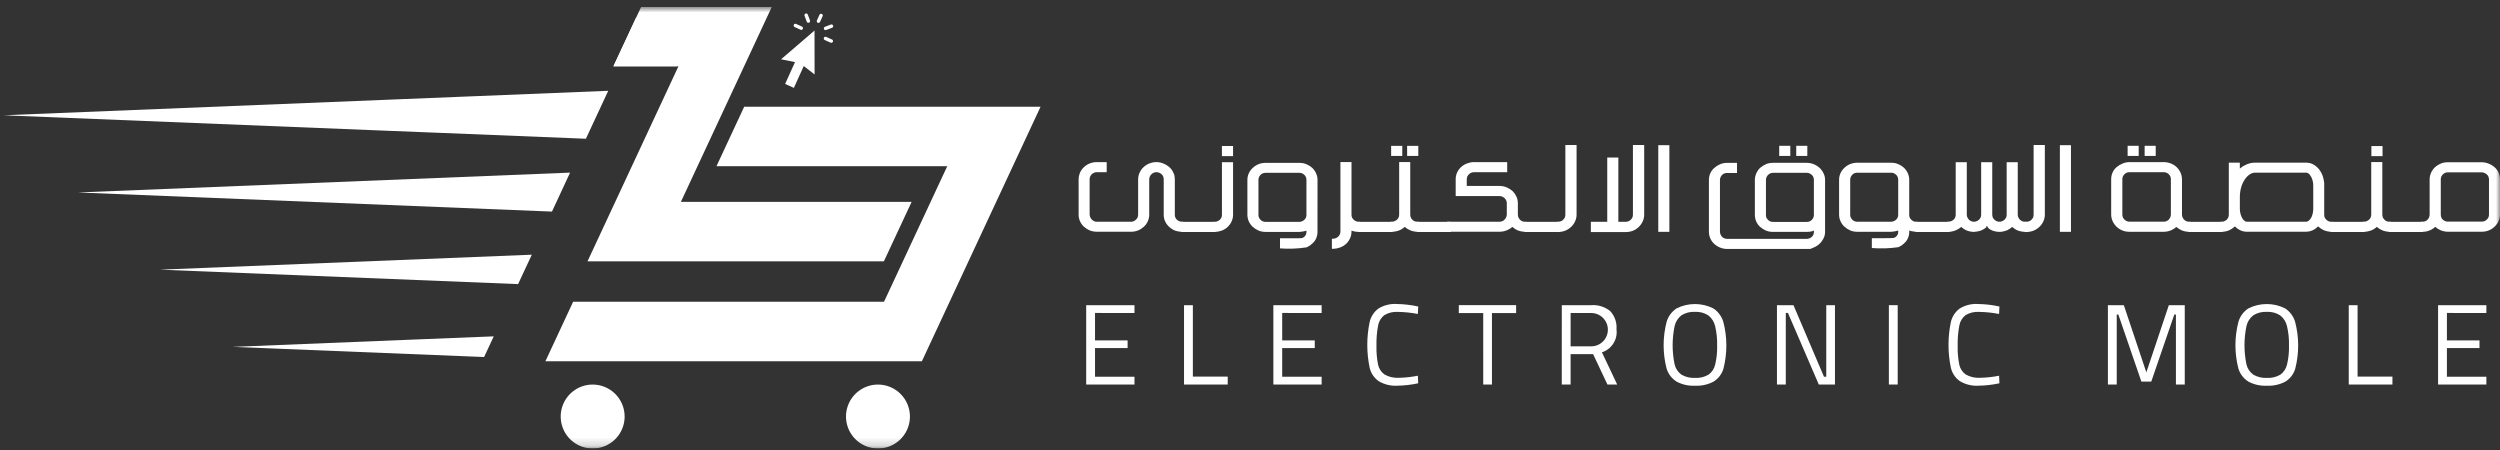 <svg width="300" height="54" viewBox="0 0 300 54" fill="none" xmlns="http://www.w3.org/2000/svg">
<rect x="0" y="0" width="300" height="54" fill="#333333" stroke="none"/>
<g clip-path="url(#clip0_192_741)">
<mask id="mask0_192_741" style="mask-type:luminance" maskUnits="userSpaceOnUse" x="0" y="0" width="300" height="54">
<path d="M300 0.819H0.374V53.819H300V0.819Z" fill="white"/>
</mask>
<g mask="url(#mask0_192_741)">
<path d="M105.356 46.147C104.597 46.147 103.856 46.372 103.225 46.794C102.594 47.215 102.102 47.814 101.812 48.515C101.522 49.216 101.446 49.987 101.594 50.732C101.742 51.476 102.107 52.159 102.644 52.696C103.18 53.232 103.864 53.597 104.608 53.745C105.352 53.894 106.123 53.818 106.824 53.527C107.525 53.237 108.124 52.745 108.546 52.114C108.967 51.484 109.192 50.742 109.192 49.983C109.192 48.966 108.788 47.99 108.068 47.271C107.349 46.551 106.373 46.147 105.356 46.147Z" fill="white"/>
<path d="M71.12 46.147C70.361 46.147 69.62 46.372 68.989 46.794C68.358 47.215 67.866 47.814 67.576 48.515C67.286 49.216 67.21 49.987 67.358 50.732C67.506 51.476 67.871 52.159 68.407 52.696C68.944 53.232 69.627 53.597 70.372 53.745C71.116 53.894 71.887 53.818 72.588 53.527C73.289 53.237 73.888 52.745 74.309 52.114C74.731 51.484 74.956 50.742 74.956 49.983C74.956 48.966 74.552 47.99 73.832 47.271C73.113 46.551 72.137 46.147 71.12 46.147Z" fill="white"/>
<path d="M109.395 24.225L106.064 31.361H70.501L73.828 24.225L81.413 7.956H73.613L76.34 2.11L76.94 0.821H92.62L89.291 7.959L81.704 24.228L109.395 24.225Z" fill="white"/>
<path d="M116.998 12.807H89.305L85.978 19.942H113.671L106.083 36.21H68.778L65.452 43.342V43.348H110.627L113.955 36.21L121.54 19.942L124.868 12.807H116.998Z" fill="white"/>
<path d="M81.243 7.954H73.611L76.338 2.108L81.243 7.954Z" fill="white"/>
<path d="M72.988 10.896L70.308 16.648L52.686 15.938L46.614 15.696L0.374 13.834L46.674 11.961L54.699 11.636L72.988 10.896Z" fill="white"/>
<path d="M50.387 40.717L59.249 40.362L58.092 42.842C48.035 42.436 37.975 42.03 27.912 41.626L50.387 40.717Z" fill="white"/>
<path d="M63.819 30.563L62.172 34.092L19.187 32.36L63.819 30.563Z" fill="white"/>
<path d="M68.41 20.715L66.236 25.39L9.345 23.096L68.41 20.715Z" fill="white"/>
<path d="M99.744 5.132C99.715 5.132 99.686 5.126 99.659 5.114L98.97 4.804C98.92 4.782 98.881 4.74 98.861 4.689C98.842 4.637 98.843 4.58 98.866 4.53C98.888 4.48 98.93 4.441 98.981 4.421C99.033 4.402 99.09 4.404 99.14 4.426L99.83 4.736C99.876 4.754 99.914 4.787 99.938 4.831C99.961 4.874 99.969 4.924 99.958 4.973C99.948 5.021 99.921 5.064 99.882 5.094C99.843 5.124 99.794 5.139 99.745 5.136" fill="white"/>
<path d="M99.064 3.615C99.016 3.615 98.969 3.598 98.933 3.567C98.896 3.536 98.871 3.493 98.862 3.445C98.854 3.398 98.862 3.349 98.885 3.307C98.909 3.265 98.946 3.233 98.991 3.215L99.698 2.948C99.724 2.937 99.751 2.932 99.779 2.932C99.807 2.932 99.835 2.937 99.861 2.948C99.886 2.959 99.909 2.975 99.929 2.995C99.948 3.016 99.963 3.039 99.973 3.066C99.983 3.092 99.987 3.12 99.986 3.147C99.985 3.175 99.978 3.203 99.966 3.228C99.954 3.253 99.937 3.276 99.916 3.294C99.895 3.312 99.871 3.326 99.844 3.335L99.137 3.602C99.114 3.611 99.089 3.615 99.064 3.615Z" fill="white"/>
<path d="M98.216 2.751C98.181 2.751 98.147 2.743 98.117 2.726C98.086 2.71 98.06 2.686 98.041 2.656C98.022 2.627 98.011 2.594 98.009 2.559C98.006 2.525 98.013 2.49 98.027 2.458L98.34 1.769C98.363 1.72 98.405 1.682 98.456 1.663C98.507 1.644 98.563 1.646 98.613 1.669C98.663 1.691 98.701 1.732 98.721 1.783C98.74 1.834 98.739 1.89 98.717 1.94L98.404 2.629C98.388 2.666 98.361 2.696 98.328 2.718C98.294 2.74 98.255 2.751 98.215 2.751" fill="white"/>
<path d="M97.006 2.738C96.964 2.738 96.923 2.725 96.888 2.701C96.853 2.677 96.827 2.643 96.812 2.603L96.547 1.894C96.537 1.869 96.533 1.842 96.534 1.814C96.535 1.787 96.541 1.761 96.553 1.736C96.564 1.711 96.58 1.689 96.6 1.67C96.62 1.652 96.643 1.637 96.668 1.628C96.694 1.618 96.721 1.614 96.748 1.615C96.775 1.616 96.802 1.622 96.827 1.633C96.852 1.645 96.874 1.661 96.892 1.68C96.911 1.7 96.925 1.724 96.935 1.749L97.2 2.457C97.219 2.509 97.217 2.565 97.195 2.615C97.172 2.665 97.13 2.704 97.079 2.723C97.056 2.732 97.031 2.736 97.006 2.736" fill="white"/>
<path d="M96.139 3.582C96.109 3.582 96.08 3.576 96.053 3.563L95.366 3.248C95.34 3.238 95.316 3.222 95.296 3.202C95.277 3.183 95.261 3.159 95.251 3.133C95.24 3.107 95.235 3.079 95.236 3.051C95.236 3.023 95.243 2.995 95.254 2.97C95.266 2.944 95.283 2.921 95.304 2.903C95.324 2.884 95.349 2.869 95.375 2.86C95.402 2.851 95.43 2.847 95.458 2.849C95.486 2.852 95.513 2.859 95.538 2.872L96.225 3.187C96.271 3.205 96.31 3.238 96.333 3.282C96.357 3.325 96.364 3.376 96.354 3.424C96.343 3.472 96.316 3.515 96.276 3.545C96.237 3.575 96.188 3.59 96.139 3.587" fill="white"/>
<path d="M93.728 7.115L97.743 3.665L97.75 8.932L96.45 7.924L95.265 10.546L94.741 10.309L94.216 10.072L95.401 7.449L93.728 7.115Z" fill="white"/>
<path d="M131.403 37.556V40.845H135.312V41.767H131.403V45.208H136.137V46.144H130.343V36.621H136.137V37.557L131.403 37.556Z" fill="white"/>
<path d="M147.326 45.194V46.144H142.083V36.621H143.143V45.195L147.326 45.194Z" fill="white"/>
<path d="M153.863 37.556V40.845H157.772V41.767H153.863V45.208H158.597V46.144H152.803V36.621H158.597V37.557L153.863 37.556Z" fill="white"/>
<path d="M165.437 45.738C164.9 45.355 164.518 44.791 164.363 44.149C163.978 42.327 163.978 40.445 164.363 38.623C164.514 37.982 164.887 37.415 165.416 37.023C166.074 36.621 166.841 36.431 167.611 36.48C168.477 36.493 169.339 36.594 170.185 36.78L170.144 37.675C169.355 37.524 168.554 37.441 167.75 37.427C167.182 37.39 166.616 37.524 166.126 37.813C165.729 38.117 165.462 38.559 165.376 39.051C165.221 39.867 165.154 40.698 165.176 41.528C165.157 42.266 165.22 43.004 165.362 43.728C165.456 44.211 165.729 44.639 166.126 44.928C166.655 45.236 167.264 45.377 167.874 45.334C168.637 45.321 169.397 45.237 170.145 45.086L170.186 45.994C169.364 46.173 168.527 46.27 167.686 46.283C166.901 46.332 166.119 46.142 165.443 45.739" fill="white"/>
<path d="M177.987 37.568H175.056V36.618H181.934V37.568H179.034V46.142H177.988L177.987 37.568Z" fill="white"/>
<path d="M187.415 36.62H190.938C191.762 36.556 192.579 36.81 193.222 37.329C193.493 37.62 193.701 37.964 193.831 38.34C193.961 38.715 194.012 39.114 193.979 39.51C194.059 40.103 193.927 40.705 193.608 41.211C193.288 41.717 192.801 42.094 192.231 42.276L194.062 46.143H192.892L191.172 42.496H188.472V46.143H187.412L187.415 36.62ZM190.952 41.561C191.483 41.559 191.99 41.347 192.364 40.971C192.738 40.594 192.947 40.085 192.945 39.554C192.943 39.024 192.731 38.516 192.354 38.142C191.978 37.768 191.469 37.559 190.938 37.561H188.474V41.561H190.952Z" fill="white"/>
<path d="M201.163 45.772C200.596 45.41 200.178 44.856 199.986 44.21C199.517 42.377 199.519 40.455 199.993 38.623C200.186 37.964 200.606 37.394 201.177 37.013C201.864 36.665 202.623 36.484 203.393 36.484C204.163 36.484 204.922 36.665 205.608 37.013C206.18 37.395 206.601 37.964 206.798 38.623C207.28 40.466 207.284 42.4 206.812 44.245C206.623 44.884 206.207 45.432 205.642 45.786C204.955 46.152 204.182 46.324 203.405 46.286C202.625 46.326 201.849 46.15 201.162 45.777M205.022 44.965C205.427 44.669 205.711 44.236 205.822 43.747C206 42.997 206.079 42.227 206.056 41.456C206.077 40.674 205.996 39.892 205.815 39.13C205.698 38.62 205.409 38.165 204.996 37.843C204.517 37.537 203.954 37.39 203.386 37.423C202.82 37.39 202.257 37.535 201.776 37.836C201.362 38.154 201.073 38.607 200.957 39.116C200.639 40.633 200.637 42.199 200.95 43.716C201.062 44.215 201.354 44.656 201.769 44.955C202.263 45.243 202.83 45.38 203.4 45.347C203.965 45.381 204.528 45.247 205.017 44.962" fill="white"/>
<path d="M220.196 36.62V46.144H218.256L214.556 37.556H214.294V46.144H213.234V36.62H215.216L218.877 45.208H219.152V36.62H220.196Z" fill="white"/>
<path d="M227.724 36.62H226.664V46.143H227.724V36.62Z" fill="white"/>
<path d="M235.183 45.738C234.645 45.355 234.264 44.791 234.109 44.149C233.723 42.327 233.723 40.445 234.109 38.623C234.26 37.982 234.633 37.415 235.162 37.023C235.82 36.621 236.587 36.431 237.357 36.48C238.223 36.493 239.085 36.594 239.931 36.78L239.89 37.675C239.101 37.524 238.3 37.441 237.496 37.427C236.928 37.39 236.362 37.524 235.872 37.813C235.475 38.117 235.208 38.559 235.122 39.051C234.967 39.867 234.9 40.698 234.922 41.528C234.903 42.266 234.966 43.004 235.108 43.728C235.201 44.211 235.474 44.639 235.872 44.928C236.401 45.236 237.01 45.377 237.62 45.334C238.382 45.32 239.142 45.237 239.89 45.086L239.931 45.994C239.109 46.173 238.272 46.27 237.431 46.283C236.646 46.332 235.864 46.142 235.188 45.739" fill="white"/>
<path d="M262.17 36.62V46.144H261.11V37.744H260.917L258.151 45.795H256.967L254.201 37.744H254.008V46.144H252.948V36.62H254.861L257.561 44.685L260.261 36.62H262.17Z" fill="white"/>
<path d="M269.78 45.772C269.212 45.41 268.794 44.856 268.603 44.21C268.133 42.377 268.136 40.455 268.61 38.623C268.803 37.964 269.222 37.394 269.794 37.013C270.481 36.665 271.24 36.484 272.01 36.484C272.779 36.484 273.538 36.665 274.225 37.013C274.797 37.395 275.218 37.964 275.415 38.623C275.897 40.466 275.901 42.4 275.429 44.245C275.239 44.884 274.823 45.432 274.259 45.786C273.572 46.152 272.799 46.324 272.022 46.286C271.242 46.326 270.466 46.15 269.779 45.777M273.639 44.965C274.046 44.67 274.332 44.237 274.444 43.747C274.622 42.997 274.7 42.227 274.678 41.456C274.699 40.674 274.618 39.892 274.437 39.13C274.32 38.62 274.031 38.165 273.618 37.843C273.139 37.537 272.576 37.39 272.008 37.423C271.442 37.39 270.879 37.535 270.398 37.836C269.984 38.154 269.695 38.607 269.579 39.116C269.261 40.633 269.258 42.199 269.572 43.716C269.684 44.215 269.976 44.656 270.391 44.955C270.884 45.243 271.452 45.38 272.022 45.347C272.587 45.381 273.15 45.247 273.639 44.962" fill="white"/>
<path d="M287.093 45.194V46.144H281.85V36.621H282.91V45.195L287.093 45.194Z" fill="white"/>
<path d="M293.63 37.556V40.845H297.539V41.767H293.63V45.208H298.364V46.144H292.57V36.621H298.364V37.557L293.63 37.556Z" fill="white"/>
<path d="M132.803 20.663H131.629C131.515 20.661 131.401 20.682 131.295 20.725C131.188 20.768 131.092 20.832 131.011 20.913C130.929 20.99 130.864 21.083 130.82 21.186C130.776 21.29 130.754 21.401 130.755 21.513V25.753C130.765 25.925 130.822 26.091 130.92 26.232C131.018 26.373 131.154 26.484 131.311 26.553C131.413 26.592 131.521 26.612 131.63 26.612H135.708C135.82 26.614 135.931 26.592 136.034 26.549C136.137 26.506 136.23 26.443 136.308 26.362C136.396 26.288 136.465 26.195 136.512 26.09C136.558 25.985 136.58 25.871 136.576 25.756V21.513C136.577 21.24 136.636 20.971 136.751 20.723C136.865 20.471 137.027 20.244 137.229 20.055C137.434 19.864 137.674 19.713 137.935 19.611C138.204 19.505 138.492 19.451 138.781 19.452C139.076 19.455 139.367 19.517 139.636 19.636C139.904 19.747 140.15 19.903 140.364 20.098C140.557 20.277 140.709 20.495 140.81 20.738C140.845 20.799 140.875 20.862 140.897 20.928C140.91 20.972 140.926 21.048 140.947 21.156C140.969 21.274 140.979 21.393 140.978 21.512V25.765C140.975 25.877 140.996 25.988 141.039 26.092C141.082 26.195 141.147 26.288 141.228 26.365C141.314 26.448 141.416 26.511 141.528 26.552C141.681 26.6 141.84 26.622 142 26.615V27.82C141.654 27.829 141.309 27.776 140.982 27.664C140.721 27.554 140.482 27.397 140.276 27.202C140.075 27.014 139.914 26.788 139.802 26.537C139.697 26.294 139.644 26.031 139.646 25.766V21.513C139.649 21.401 139.628 21.29 139.585 21.187C139.542 21.083 139.477 20.99 139.396 20.913C139.312 20.832 139.212 20.768 139.103 20.726C139.012 20.689 138.915 20.668 138.816 20.663H138.747C138.533 20.667 138.329 20.755 138.179 20.907C138.093 20.984 138.025 21.079 137.979 21.185C137.933 21.288 137.908 21.4 137.907 21.513V25.753C137.908 26.029 137.849 26.302 137.735 26.553C137.624 26.804 137.462 27.029 137.259 27.213C137.055 27.398 136.821 27.547 136.566 27.653C136.431 27.704 136.293 27.744 136.151 27.772C136.006 27.798 135.859 27.811 135.711 27.809H131.633C131.332 27.811 131.033 27.756 130.752 27.647C130.498 27.529 130.263 27.376 130.052 27.191C129.856 27.002 129.699 26.776 129.59 26.526C129.486 26.282 129.433 26.02 129.434 25.755V21.513C129.434 21.446 129.438 21.38 129.447 21.313C129.456 21.249 129.466 21.181 129.478 21.113C129.505 20.985 129.543 20.86 129.59 20.738C129.706 20.479 129.871 20.246 130.077 20.051C130.28 19.86 130.518 19.71 130.777 19.608C131.049 19.503 131.338 19.45 131.63 19.452H132.804L132.803 20.663Z" fill="white"/>
<path d="M145.831 26.621H141.765V27.839H145.831V26.621Z" fill="white"/>
<path d="M147.967 19.463V25.777C147.966 26.048 147.907 26.315 147.795 26.561C147.684 26.811 147.525 27.038 147.327 27.226C147.121 27.419 146.881 27.569 146.618 27.67C146.357 27.765 146.083 27.82 145.806 27.832H145.606V26.626C145.882 26.648 146.156 26.561 146.368 26.382C146.454 26.307 146.523 26.213 146.568 26.108C146.612 26.003 146.634 25.891 146.633 25.777V19.463H147.967ZM146.63 17.521H147.967V18.733H146.63V17.521Z" fill="white"/>
<path d="M158.1 27.82C158.101 28.084 158.047 28.345 157.944 28.588C157.84 28.834 157.68 29.052 157.476 29.225C157.274 29.421 157.036 29.577 156.776 29.684C155.726 29.845 154.661 29.886 153.601 29.806V28.594C155.262 28.606 156.143 28.597 156.246 28.566C156.347 28.536 156.44 28.483 156.518 28.413C156.601 28.339 156.668 28.248 156.712 28.145C156.756 28.043 156.777 27.932 156.774 27.82V27.679C156.681 27.696 156.589 27.719 156.499 27.748L156.231 27.798L155.931 27.829H151.872C151.58 27.834 151.29 27.778 151.02 27.666C150.767 27.557 150.533 27.406 150.33 27.219C150.13 27.037 149.97 26.816 149.859 26.57C149.749 26.323 149.69 26.056 149.687 25.786V21.586C149.686 21.324 149.739 21.065 149.843 20.824C149.953 20.575 150.112 20.351 150.311 20.165C150.514 19.971 150.752 19.815 151.011 19.706C151.284 19.596 151.576 19.541 151.87 19.544H155.917C156.061 19.543 156.206 19.555 156.348 19.578C156.488 19.603 156.624 19.644 156.754 19.7C157.018 19.808 157.26 19.96 157.472 20.15C157.667 20.334 157.823 20.556 157.931 20.802C158.044 21.048 158.102 21.316 158.103 21.586L158.1 27.82ZM151.276 20.979C151.192 21.056 151.125 21.149 151.08 21.254C151.035 21.358 151.013 21.471 151.014 21.584V25.784C151.01 25.901 151.034 26.018 151.083 26.124C151.135 26.221 151.2 26.311 151.277 26.389C151.355 26.466 151.448 26.526 151.55 26.567C151.652 26.608 151.76 26.628 151.87 26.626H155.917C156.022 26.624 156.126 26.603 156.223 26.563C156.331 26.522 156.431 26.46 156.517 26.382C156.6 26.306 156.666 26.214 156.711 26.11C156.755 26.007 156.776 25.895 156.773 25.782V21.582C156.775 21.468 156.753 21.354 156.708 21.248C156.663 21.148 156.598 21.058 156.518 20.982C156.439 20.904 156.346 20.841 156.243 20.8C156.14 20.758 156.029 20.737 155.918 20.739H151.871C151.761 20.739 151.652 20.758 151.549 20.795C151.446 20.834 151.352 20.896 151.277 20.976" fill="white"/>
<path d="M162.179 25.777C162.177 25.89 162.2 26.002 162.247 26.104C162.293 26.207 162.362 26.297 162.448 26.37C162.603 26.519 162.808 26.606 163.023 26.614H163.204V27.819C162.856 27.846 162.507 27.797 162.18 27.675V27.8C162.18 28.073 162.122 28.342 162.008 28.59C161.896 28.843 161.734 29.071 161.531 29.26C161.329 29.449 161.091 29.595 160.831 29.69C160.567 29.791 160.289 29.848 160.007 29.859H159.826V28.65C159.931 28.654 160.035 28.645 160.138 28.625C160.2 28.608 160.255 28.592 160.3 28.575C160.407 28.534 160.506 28.472 160.591 28.394C160.668 28.317 160.73 28.225 160.775 28.125C160.824 28.024 160.85 27.913 160.85 27.8V19.451H162.18L162.179 25.777Z" fill="white"/>
<path d="M167.082 26.621H163.016V27.839H167.082V26.621Z" fill="white"/>
<path d="M168.568 27.226C168.371 27.409 168.142 27.553 167.893 27.651C167.568 27.773 167.222 27.83 166.875 27.82V26.614C167.153 26.635 167.429 26.544 167.64 26.361C167.723 26.285 167.788 26.192 167.833 26.089C167.878 25.985 167.9 25.874 167.899 25.761V19.451H169.229V25.765C169.229 25.88 169.252 25.994 169.299 26.099C169.345 26.205 169.412 26.299 169.497 26.377C169.572 26.457 169.664 26.519 169.766 26.558C169.924 26.603 170.089 26.622 170.253 26.614V27.819C169.905 27.831 169.559 27.771 169.235 27.644C168.99 27.544 168.765 27.403 168.568 27.226ZM166.937 17.503H168.274V18.715H166.937V17.503ZM168.854 17.503H170.196V18.715H168.856L168.854 17.503Z" fill="white"/>
<path d="M174.108 26.621H170.042V27.839H174.108V26.621Z" fill="white"/>
<path d="M181.483 27.226C181.287 27.402 181.06 27.542 180.815 27.638C180.537 27.751 180.24 27.809 179.941 27.807H173.659V26.607H179.941C180.053 26.608 180.164 26.586 180.269 26.545C180.424 26.479 180.557 26.37 180.653 26.232C180.75 26.095 180.806 25.932 180.816 25.764V24.378C180.816 24.267 180.792 24.156 180.747 24.054C180.702 23.952 180.636 23.86 180.554 23.785C180.474 23.704 180.379 23.639 180.274 23.595C180.169 23.551 180.056 23.529 179.942 23.529H174.682V21.513C174.68 21.246 174.734 20.982 174.838 20.736C174.946 20.488 175.103 20.263 175.3 20.077C175.508 19.878 175.755 19.723 176.024 19.621C176.159 19.572 176.297 19.531 176.436 19.496L176.661 19.465L176.848 19.452H180.864V20.663H176.886C176.773 20.666 176.661 20.686 176.555 20.725C176.452 20.767 176.359 20.828 176.28 20.906C176.195 20.982 176.126 21.076 176.08 21.18C176.034 21.285 176.011 21.398 176.012 21.512V22.312H179.94C180.233 22.31 180.524 22.367 180.795 22.48C181.057 22.59 181.3 22.742 181.513 22.93C181.702 23.12 181.857 23.342 181.969 23.586C182.085 23.834 182.145 24.105 182.144 24.379V25.753C182.142 25.874 182.168 25.994 182.219 26.103C182.264 26.2 182.325 26.289 182.4 26.365C182.475 26.444 182.565 26.506 182.665 26.549C182.765 26.592 182.872 26.614 182.981 26.615H183.168V27.821H182.987C182.701 27.81 182.419 27.755 182.15 27.658C181.904 27.555 181.678 27.409 181.482 27.227" fill="white"/>
<path d="M187.029 26.621H182.963V27.839H187.029V26.621Z" fill="white"/>
<path d="M189.189 17.403V25.765C189.188 26.036 189.13 26.303 189.017 26.549C188.904 26.804 188.74 27.034 188.536 27.224C188.332 27.417 188.095 27.571 187.836 27.68C187.511 27.802 187.165 27.858 186.818 27.846V26.62C186.983 26.627 187.148 26.604 187.305 26.551C187.406 26.513 187.498 26.453 187.574 26.376C187.661 26.3 187.73 26.206 187.777 26.1C187.823 25.994 187.846 25.88 187.843 25.764V17.403H189.189Z" fill="white"/>
<path d="M194.202 18.902V26.614H195.083C195.196 26.617 195.309 26.596 195.414 26.551C195.515 26.513 195.607 26.453 195.683 26.376C195.769 26.3 195.838 26.206 195.885 26.1C195.931 25.994 195.954 25.88 195.951 25.764V17.403H197.302V25.765C197.302 26.038 197.244 26.307 197.13 26.555C197.016 26.806 196.856 27.034 196.659 27.226C196.553 27.327 196.439 27.419 196.319 27.501C196.202 27.578 196.078 27.641 195.947 27.689C195.673 27.798 195.38 27.851 195.085 27.845H190.902V26.615H192.869V18.902H194.202Z" fill="white"/>
<path d="M200.324 17.422H198.994V27.82H200.324V17.422Z" fill="white"/>
<path d="M217.666 27.67C217.617 27.693 217.565 27.712 217.513 27.726C217.473 27.736 217.435 27.749 217.397 27.764C217.209 27.808 217.016 27.829 216.823 27.827H212.775C212.584 27.833 212.392 27.812 212.207 27.764C212.074 27.722 211.978 27.693 211.92 27.676C211.66 27.563 211.419 27.409 211.208 27.22C211.006 27.037 210.846 26.812 210.74 26.561C210.637 26.317 210.583 26.054 210.584 25.789V21.589C210.586 21.321 210.644 21.056 210.753 20.811C210.859 20.561 211.014 20.335 211.209 20.146C211.428 19.962 211.672 19.809 211.933 19.69C212.065 19.638 212.202 19.599 212.342 19.574C212.485 19.55 212.631 19.539 212.776 19.54H216.829C217.048 19.54 217.266 19.574 217.475 19.64C217.679 19.704 217.874 19.795 218.053 19.912C218.227 20.024 218.383 20.161 218.518 20.318C218.647 20.469 218.753 20.637 218.833 20.818C218.954 21.058 219.014 21.325 219.008 21.593V27.819C219.01 28.091 218.948 28.36 218.827 28.603C218.708 28.844 218.548 29.062 218.353 29.246C218.152 29.435 217.92 29.586 217.666 29.693H217.66C217.706 29.672 217.66 29.693 217.535 29.743C217.532 29.747 217.528 29.749 217.523 29.749L217.267 29.862L217.204 29.875H207.262C206.682 29.874 206.124 29.653 205.701 29.257C205.502 29.074 205.343 28.852 205.235 28.605C205.126 28.358 205.07 28.09 205.07 27.82V21.593C205.066 21.323 205.121 21.056 205.23 20.809C205.339 20.563 205.499 20.342 205.701 20.163C205.912 19.974 206.153 19.82 206.413 19.707C206.682 19.596 206.971 19.541 207.262 19.545H208.442V20.757H207.262C207.15 20.753 207.038 20.771 206.933 20.811C206.827 20.851 206.731 20.911 206.65 20.988C206.576 21.069 206.514 21.16 206.469 21.26C206.419 21.365 206.394 21.479 206.394 21.594V27.82C206.396 27.936 206.423 28.05 206.475 28.154C206.519 28.253 206.578 28.345 206.65 28.426C206.816 28.581 207.035 28.666 207.262 28.663H216.842C217.058 28.651 217.263 28.565 217.423 28.42C217.507 28.349 217.569 28.256 217.604 28.151C217.628 28.096 217.647 28.038 217.66 27.979C217.669 27.927 217.674 27.873 217.673 27.82L217.666 27.67ZM212.445 20.8C212.344 20.847 212.251 20.91 212.17 20.987C212.089 21.066 212.024 21.16 211.98 21.264C211.936 21.368 211.914 21.48 211.914 21.593V25.793C211.916 25.91 211.935 26.026 211.97 26.137C212.003 26.183 212.037 26.229 212.07 26.274C212.099 26.319 212.133 26.361 212.17 26.399C212.249 26.476 212.343 26.536 212.447 26.576C212.55 26.615 212.66 26.634 212.77 26.63H216.823C216.932 26.63 217.039 26.61 217.141 26.571C217.245 26.531 217.34 26.468 217.416 26.386C217.496 26.31 217.559 26.218 217.602 26.116C217.645 26.014 217.667 25.904 217.666 25.793V21.593C217.667 21.474 217.645 21.356 217.6 21.246C217.562 21.147 217.498 21.06 217.416 20.993C217.259 20.834 217.046 20.742 216.823 20.737H212.775C212.664 20.736 212.553 20.758 212.45 20.8M213.506 17.5H214.836V18.712H213.506V17.5ZM215.548 17.5H216.878V18.712H215.548V17.5ZM255.314 17.5H256.644V18.712H255.314V17.5ZM257.356 17.5H258.686V18.712H257.356V17.5Z" fill="white"/>
<path d="M229.113 27.801C229.113 28.065 229.06 28.326 228.957 28.569C228.853 28.815 228.692 29.033 228.489 29.206C228.287 29.402 228.049 29.557 227.789 29.662C226.74 29.816 225.677 29.849 224.62 29.762V28.582C226.277 28.591 227.157 28.579 227.259 28.548C227.36 28.518 227.453 28.465 227.531 28.395C227.614 28.321 227.681 28.23 227.725 28.127C227.769 28.025 227.79 27.914 227.787 27.802V27.664C227.694 27.681 227.602 27.704 227.512 27.733L227.244 27.783L226.944 27.814H222.876C222.584 27.819 222.294 27.763 222.024 27.651C221.77 27.542 221.537 27.391 221.334 27.204C221.134 27.022 220.974 26.801 220.863 26.555C220.752 26.308 220.694 26.041 220.691 25.771V21.571C220.69 21.309 220.743 21.05 220.847 20.809C220.956 20.56 221.116 20.336 221.315 20.15C221.518 19.956 221.756 19.8 222.015 19.691C222.288 19.581 222.58 19.526 222.874 19.529H226.921C227.065 19.528 227.21 19.54 227.352 19.563C227.492 19.588 227.628 19.629 227.758 19.685C228.021 19.793 228.264 19.945 228.476 20.135C228.671 20.32 228.827 20.542 228.935 20.788C229.047 21.034 229.106 21.302 229.107 21.572V25.772C229.1 25.887 229.12 26.001 229.165 26.107C229.211 26.212 229.281 26.305 229.369 26.378C229.442 26.453 229.53 26.513 229.626 26.553C229.723 26.594 229.826 26.615 229.931 26.615H230.112V27.815C229.868 27.821 229.625 27.796 229.388 27.74C229.346 27.732 229.305 27.721 229.263 27.709C229.221 27.697 229.169 27.678 229.107 27.653L229.113 27.801ZM222.287 20.962C222.203 21.039 222.136 21.133 222.091 21.237C222.046 21.342 222.023 21.454 222.025 21.568V25.768C222.021 25.885 222.044 26.002 222.094 26.108C222.145 26.206 222.211 26.295 222.288 26.374C222.366 26.451 222.459 26.511 222.561 26.552C222.663 26.593 222.771 26.613 222.881 26.611H226.928C227.033 26.609 227.137 26.588 227.234 26.548C227.342 26.507 227.442 26.445 227.528 26.367C227.611 26.291 227.677 26.199 227.721 26.095C227.766 25.992 227.787 25.88 227.784 25.767V21.567C227.786 21.453 227.764 21.339 227.719 21.233C227.673 21.133 227.609 21.043 227.529 20.968C227.45 20.89 227.357 20.828 227.254 20.786C227.151 20.744 227.04 20.723 226.929 20.725H222.876C222.766 20.725 222.657 20.744 222.554 20.781C222.45 20.82 222.357 20.882 222.282 20.962" fill="white"/>
<path d="M233.954 26.621H229.888V27.839H233.954V26.621Z" fill="white"/>
<path d="M238.406 27.239C238.208 27.414 237.982 27.556 237.738 27.657C237.602 27.706 237.462 27.744 237.32 27.77C237.178 27.796 237.039 27.814 236.902 27.826H236.877C236.584 27.826 236.294 27.77 236.021 27.663C235.889 27.61 235.764 27.543 235.647 27.463C235.543 27.391 235.443 27.314 235.347 27.232C235.149 27.406 234.923 27.545 234.679 27.644C234.356 27.774 234.009 27.836 233.661 27.825V26.614C233.939 26.634 234.213 26.546 234.426 26.367C234.509 26.291 234.576 26.199 234.62 26.095C234.665 25.992 234.687 25.88 234.685 25.767V19.466H236.015V25.766C236.015 25.88 236.04 25.992 236.09 26.094C236.14 26.196 236.205 26.29 236.283 26.372C236.435 26.517 236.635 26.602 236.845 26.609H236.908C237.002 26.603 237.095 26.582 237.183 26.547C237.291 26.506 237.39 26.444 237.476 26.366C237.561 26.291 237.628 26.198 237.673 26.095C237.718 25.991 237.741 25.879 237.739 25.766V19.466H239.069V25.766C239.071 25.882 239.095 25.996 239.138 26.103C239.185 26.204 239.254 26.293 239.338 26.365C239.417 26.444 239.51 26.506 239.613 26.548C239.716 26.59 239.827 26.61 239.938 26.608C240.043 26.606 240.147 26.585 240.244 26.546C240.352 26.504 240.452 26.443 240.538 26.365C240.622 26.29 240.689 26.197 240.734 26.094C240.78 25.99 240.802 25.878 240.8 25.765V19.466H242.13V25.766C242.13 25.88 242.155 25.992 242.205 26.094C242.255 26.196 242.32 26.29 242.399 26.372C242.551 26.518 242.751 26.602 242.961 26.609H243.149V27.826C242.805 27.835 242.462 27.779 242.137 27.663C242.005 27.61 241.879 27.544 241.762 27.463C241.671 27.401 241.571 27.323 241.462 27.232C241.268 27.411 241.044 27.555 240.8 27.656C240.665 27.705 240.526 27.745 240.385 27.775C240.238 27.808 240.088 27.825 239.938 27.825C239.861 27.826 239.784 27.821 239.707 27.812C239.636 27.804 239.552 27.792 239.454 27.775C239.327 27.751 239.203 27.715 239.082 27.669C238.926 27.599 238.778 27.513 238.639 27.413L238.414 27.095C238.323 27.233 238.319 27.279 238.402 27.233L238.406 27.239Z" fill="white"/>
<path d="M245.381 17.403V25.765C245.38 26.036 245.322 26.303 245.209 26.549C245.096 26.804 244.932 27.034 244.728 27.224C244.524 27.417 244.287 27.571 244.028 27.68C243.703 27.802 243.357 27.858 243.01 27.846V26.62C243.175 26.627 243.341 26.604 243.497 26.551C243.598 26.513 243.69 26.453 243.766 26.376C243.853 26.3 243.922 26.206 243.968 26.1C244.014 25.994 244.037 25.88 244.034 25.764V17.403H245.381Z" fill="white"/>
<path d="M248.516 17.422H247.186V27.82H248.516V17.422Z" fill="white"/>
<path d="M261.163 27.239C260.968 27.413 260.744 27.55 260.501 27.645C260.227 27.758 259.935 27.815 259.639 27.814H255.539C255.248 27.818 254.96 27.765 254.69 27.658C254.56 27.606 254.436 27.543 254.318 27.468C254.196 27.389 254.082 27.298 253.978 27.196C253.779 27.006 253.62 26.778 253.51 26.525C253.4 26.283 253.343 26.02 253.341 25.754V21.513C253.34 21.244 253.393 20.977 253.497 20.729C253.6 20.483 253.757 20.264 253.956 20.086C254.173 19.896 254.42 19.743 254.687 19.633C254.956 19.516 255.246 19.454 255.539 19.452H259.639C259.927 19.452 260.213 19.505 260.482 19.608C260.745 19.708 260.986 19.858 261.191 20.051C261.392 20.241 261.553 20.469 261.666 20.722C261.779 20.97 261.837 21.24 261.838 21.512V25.752C261.839 25.868 261.863 25.983 261.91 26.089C261.973 26.241 262.079 26.372 262.215 26.465C262.35 26.558 262.51 26.61 262.675 26.614H262.862V27.826H262.681C262.397 27.817 262.116 27.762 261.85 27.663C261.602 27.555 261.37 27.413 261.163 27.239ZM254.937 20.906C254.854 20.983 254.788 21.077 254.744 21.182C254.7 21.286 254.678 21.399 254.681 21.512V25.752C254.679 25.864 254.701 25.976 254.745 26.079C254.79 26.183 254.855 26.276 254.937 26.352C255.016 26.433 255.11 26.496 255.214 26.539C255.319 26.582 255.43 26.604 255.543 26.602H259.643C259.75 26.605 259.857 26.587 259.958 26.549C260.059 26.504 260.152 26.444 260.236 26.371C260.316 26.289 260.381 26.193 260.427 26.087C260.477 25.983 260.503 25.869 260.505 25.753V21.513C260.508 21.4 260.486 21.288 260.443 21.183C260.399 21.079 260.334 20.985 260.252 20.907C260.172 20.828 260.077 20.766 259.972 20.724C259.867 20.682 259.755 20.661 259.643 20.663H255.543C255.433 20.662 255.324 20.68 255.221 20.716C255.113 20.758 255.016 20.823 254.937 20.906Z" fill="white"/>
<path d="M266.702 26.621H262.636V27.839H266.702V26.621Z" fill="white"/>
<path d="M268.781 19.52V20.232C268.979 20.053 269.205 19.906 269.449 19.798C269.806 19.613 270.202 19.518 270.604 19.52H276.755C277.074 19.517 277.387 19.603 277.661 19.767C277.94 19.935 278.18 20.16 278.367 20.426C278.622 20.786 278.789 21.201 278.854 21.638L278.904 21.956V25.778C278.901 25.892 278.924 26.005 278.971 26.108C279.017 26.212 279.086 26.304 279.173 26.378C279.254 26.456 279.35 26.517 279.454 26.559C279.543 26.596 279.638 26.616 279.735 26.621H279.923V27.821H279.738C279.456 27.808 279.178 27.751 278.914 27.652C278.658 27.543 278.421 27.393 278.214 27.208L278.114 27.114L278.164 27.164C277.984 27.361 277.766 27.519 277.524 27.63C277.281 27.74 277.019 27.8 276.753 27.807H269.608C269.305 27.808 269.007 27.732 268.743 27.585C268.532 27.483 268.344 27.34 268.19 27.163L268.153 27.201C267.947 27.392 267.711 27.546 267.453 27.657C267.13 27.777 266.786 27.832 266.441 27.819V26.619C266.71 26.641 266.978 26.556 267.185 26.382C267.267 26.303 267.334 26.21 267.385 26.108C267.433 26.005 267.458 25.892 267.457 25.777V19.52H268.781ZM277.243 21.069C277.176 20.962 277.089 20.868 276.987 20.794C276.919 20.748 276.839 20.722 276.756 20.719H270.605C270.383 20.725 270.167 20.794 269.984 20.919C269.759 21.067 269.565 21.258 269.413 21.481C269.202 21.782 269.044 22.115 268.944 22.468C268.888 22.654 268.847 22.844 268.823 23.036C268.795 23.245 268.781 23.456 268.782 23.667V25.084C268.783 25.306 268.817 25.527 268.882 25.739C268.932 25.924 269.011 26.099 269.116 26.258C269.189 26.36 269.278 26.451 269.378 26.526C269.447 26.577 269.529 26.605 269.615 26.607H276.76C276.847 26.601 276.931 26.569 277 26.516C277.1 26.445 277.188 26.357 277.259 26.257C277.313 26.185 277.359 26.106 277.396 26.023C277.435 25.931 277.468 25.836 277.496 25.739C277.557 25.526 277.589 25.306 277.59 25.084V22.249C277.594 22.024 277.56 21.801 277.49 21.587C277.438 21.402 277.356 21.227 277.246 21.069" fill="white"/>
<path d="M283.751 26.621H279.685V27.839H283.751V26.621Z" fill="white"/>
<path d="M285.216 27.226C285.02 27.409 284.791 27.553 284.542 27.651C284.217 27.773 283.871 27.83 283.524 27.82V26.614C283.662 26.624 283.8 26.607 283.932 26.564C284.063 26.52 284.184 26.452 284.289 26.361C284.372 26.285 284.437 26.192 284.482 26.089C284.527 25.985 284.549 25.874 284.548 25.761V19.451H285.878V25.765C285.878 25.88 285.901 25.994 285.948 26.099C285.994 26.205 286.061 26.299 286.146 26.377C286.221 26.457 286.313 26.519 286.415 26.558C286.573 26.604 286.738 26.622 286.902 26.614V27.819C286.554 27.831 286.208 27.771 285.884 27.644C285.639 27.544 285.413 27.403 285.216 27.226ZM284.567 17.526H285.904V18.738H284.567V17.526Z" fill="white"/>
<path d="M290.752 26.621H286.686V27.839H290.752V26.621Z" fill="white"/>
<path d="M292.231 27.226L292.081 27.351C292.027 27.392 291.97 27.43 291.912 27.464C291.796 27.545 291.67 27.611 291.537 27.658C291.276 27.765 290.996 27.818 290.713 27.814H290.532V26.608H290.713C290.93 26.609 291.138 26.526 291.294 26.377C291.374 26.293 291.438 26.196 291.484 26.09C291.532 25.984 291.556 25.869 291.556 25.753V21.531C291.556 21.255 291.616 20.982 291.731 20.731C291.838 20.485 291.993 20.263 292.187 20.078C292.399 19.888 292.642 19.736 292.905 19.628C293.035 19.572 293.172 19.531 293.311 19.506C293.454 19.482 293.598 19.471 293.742 19.471H297.814C298.105 19.473 298.393 19.532 298.66 19.646C298.927 19.754 299.172 19.907 299.385 20.099C299.583 20.279 299.74 20.499 299.844 20.745C299.949 20.992 300.002 21.258 300 21.526V25.751C300.001 26.022 299.942 26.29 299.828 26.535C299.714 26.783 299.554 27.006 299.356 27.194C299.158 27.385 298.926 27.538 298.672 27.644C298.4 27.756 298.108 27.811 297.813 27.806H293.741C293.45 27.808 293.161 27.751 292.892 27.638C292.65 27.539 292.426 27.4 292.23 27.226M293.43 20.737C293.326 20.783 293.231 20.846 293.149 20.924C293.066 21.001 292.999 21.095 292.955 21.199C292.911 21.304 292.89 21.417 292.893 21.53V25.751C292.893 25.873 292.916 25.994 292.962 26.107C293.002 26.203 293.064 26.289 293.143 26.357C293.305 26.51 293.52 26.595 293.743 26.594H297.815C297.924 26.594 298.031 26.575 298.133 26.537C298.237 26.498 298.331 26.437 298.408 26.356C298.496 26.282 298.566 26.189 298.612 26.084C298.659 25.979 298.681 25.865 298.677 25.75V21.531C298.679 21.417 298.657 21.304 298.611 21.2C298.566 21.095 298.499 21.002 298.414 20.925C298.327 20.852 298.228 20.793 298.121 20.75C298.026 20.703 297.921 20.68 297.815 20.681H293.743C293.637 20.68 293.53 20.699 293.43 20.737Z" fill="white"/>
</g>
</g>
<defs>
<clipPath id="clip0_192_741">
<rect width="299.626" height="53" fill="white" transform="translate(0.374 0.819)"/>
</clipPath>
</defs>
</svg>
